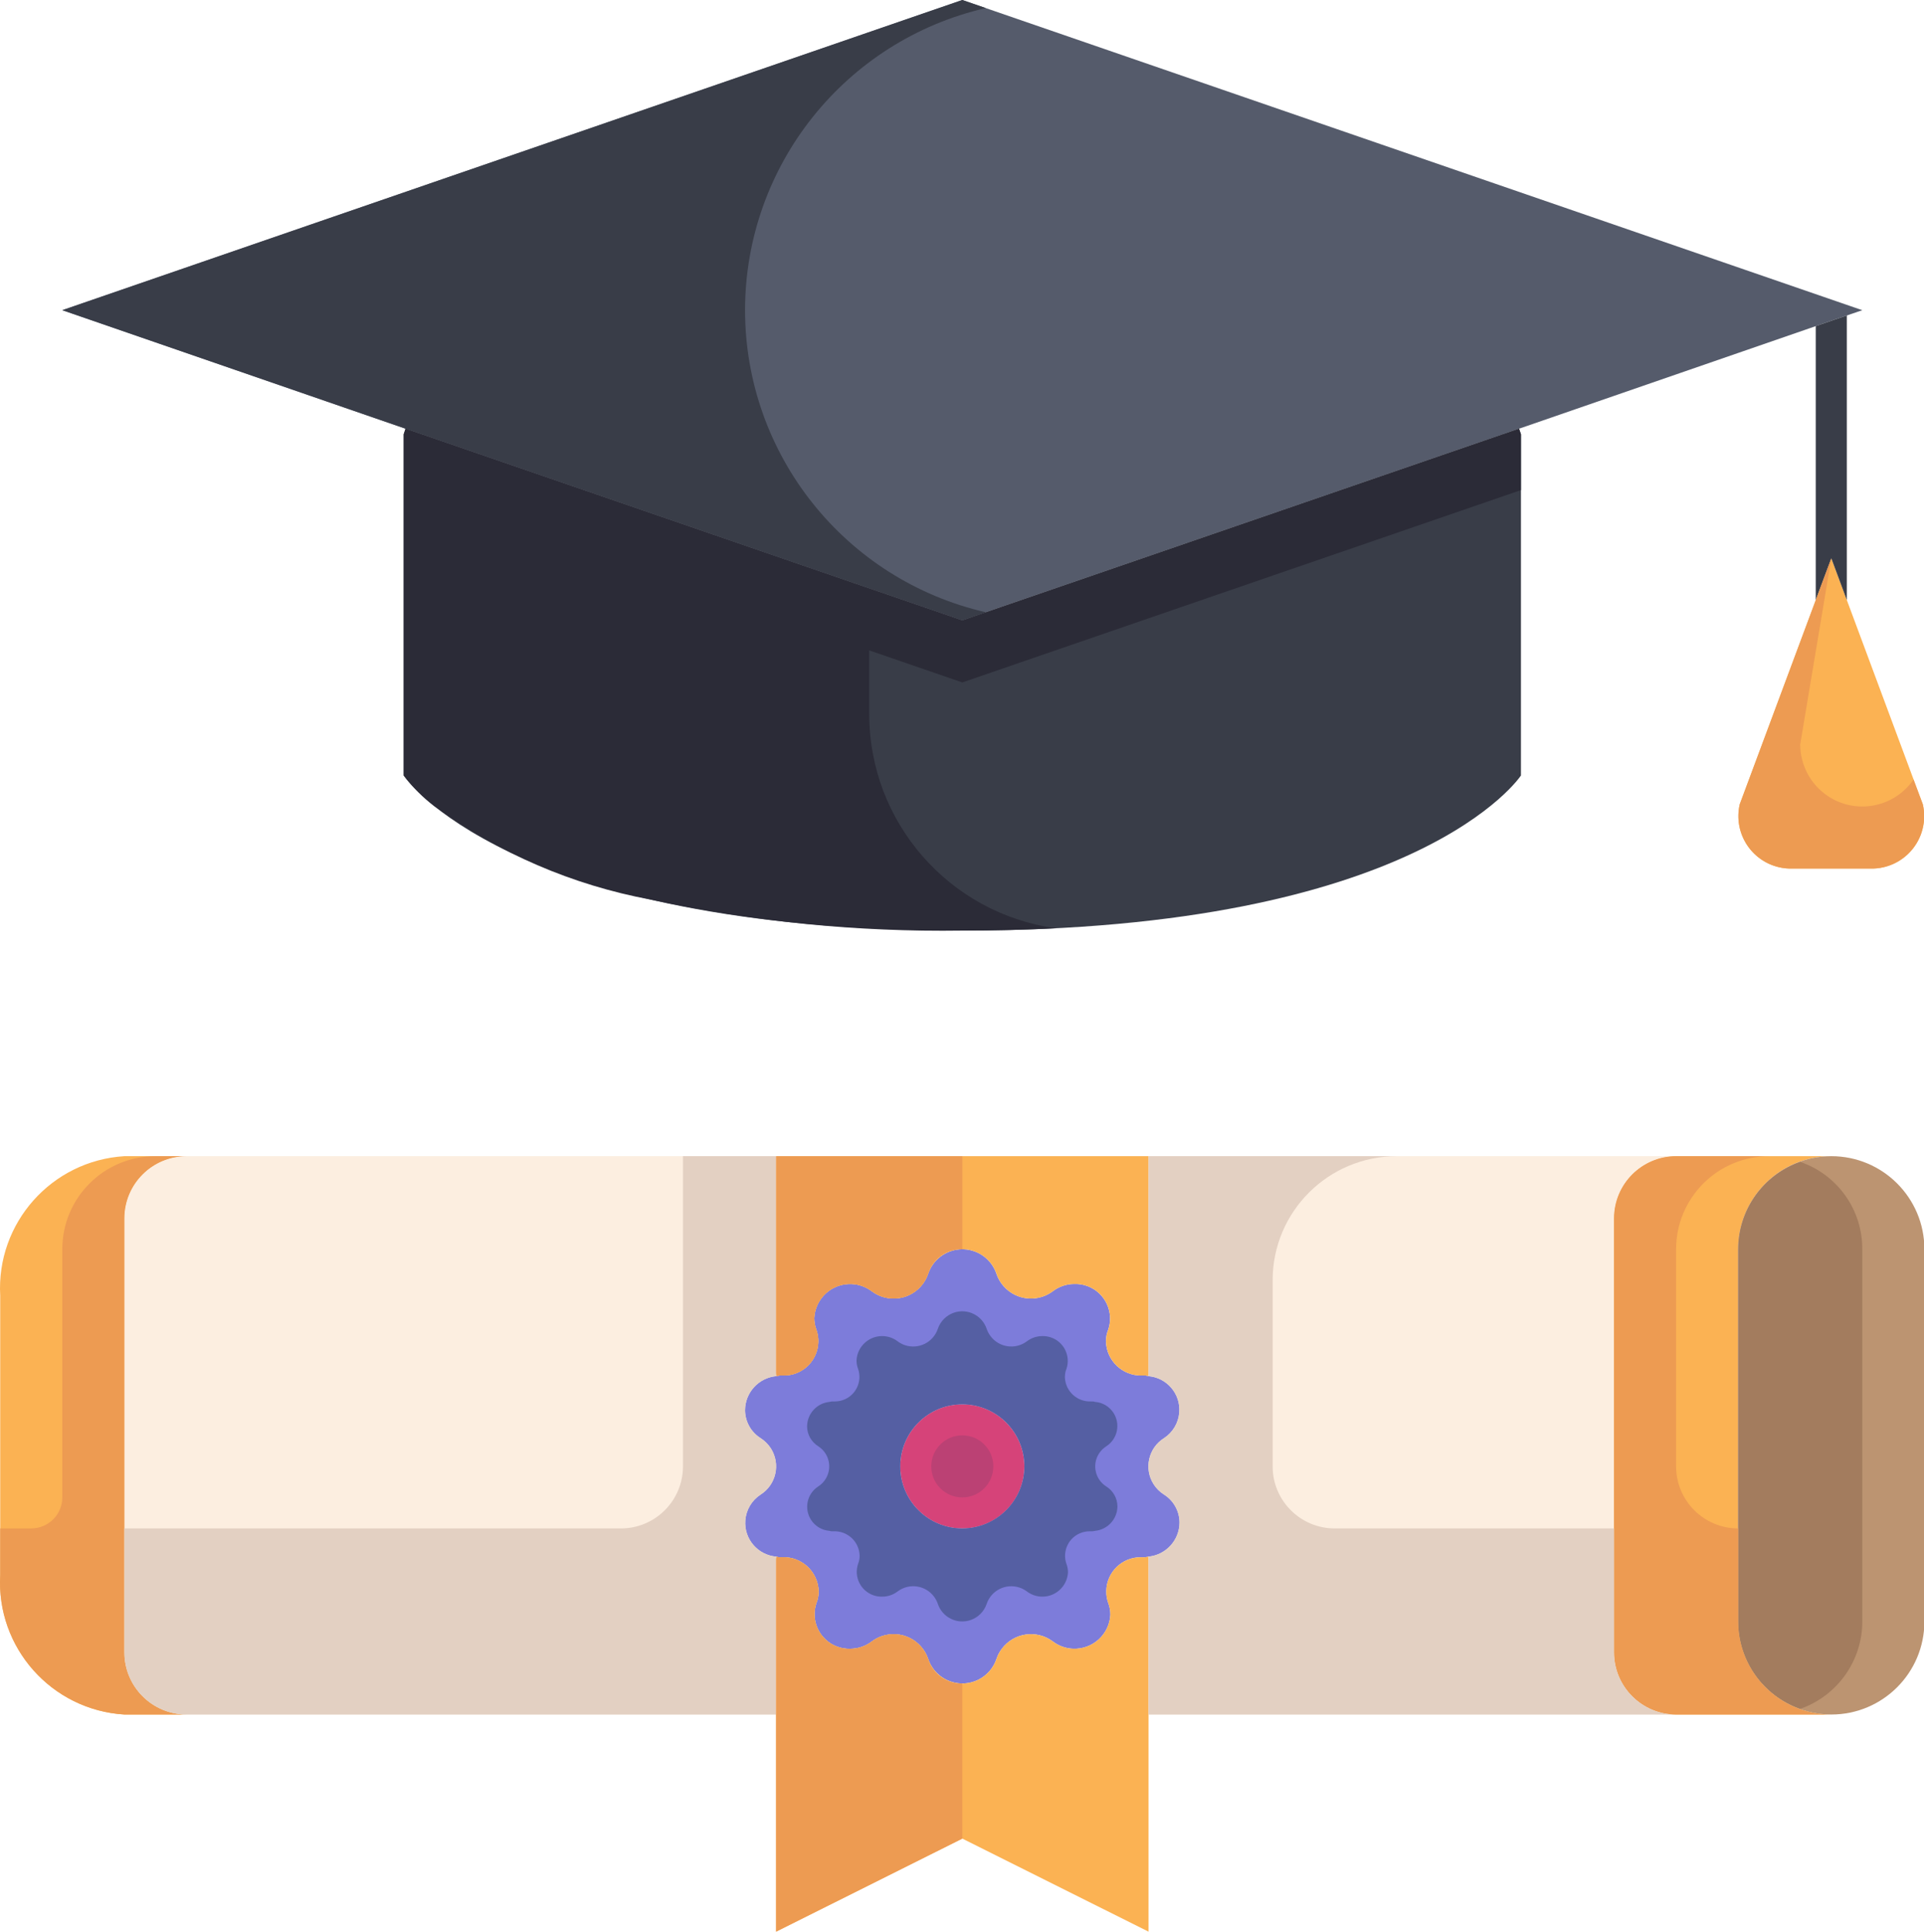<?xml version="1.0" encoding="utf-8"?>
<!-- Generator: Adobe Illustrator 16.0.0, SVG Export Plug-In . SVG Version: 6.00 Build 0)  -->
<!DOCTYPE svg PUBLIC "-//W3C//DTD SVG 1.1//EN" "http://www.w3.org/Graphics/SVG/1.1/DTD/svg11.dtd">
<svg version="1.1" id="Layer_1" xmlns="http://www.w3.org/2000/svg" xmlns:xlink="http://www.w3.org/1999/xlink" x="0px" y="0px"
	 width="87.189px" height="87.523px" viewBox="0 0 87.189 87.523" enable-background="new 0 0 87.189 87.523" xml:space="preserve">
<path fill="#FBB253" d="M87.136,36.444c0.295,1.279-0.504,2.555-1.784,2.85c-0.198,0.046-0.403,0.066-0.605,0.06H81.23
	c-1.313,0.041-2.41-0.99-2.451-2.302c-0.006-0.204,0.014-0.408,0.059-0.607l4.151-11.146L87.136,36.444z"/>
<path fill="#555B6B" d="M82.989,14.533l-14.15,4.891l-25.23,8.686l-25.231-8.686L2.823,14.054L43.608,0l40.785,14.055L82.989,14.533
	z"/>
<path fill="#393D48" d="M68.924,19.677v15.46c0,0-4.6,7.027-25.315,7.027c-20.716,0-25.315-7.027-25.315-7.027v-15.46l0.083-0.253
	l25.231,8.686l25.23-8.686L68.924,19.677z"/>
<path fill="#393D48" d="M33.763,14.054C33.768,7.51,38.292,1.834,44.675,0.366L43.608,0L2.823,14.054l15.554,5.369l25.231,8.686
	l1.068-0.367C38.293,26.276,33.768,20.6,33.763,14.054z"/>
<path fill="#2B2B37" d="M68.839,19.424l-25.23,8.686l-25.231-8.686l-0.083,0.253v15.46c0.401,0.531,0.874,1.004,1.406,1.406
	c2.901,2.119,6.242,3.559,9.774,4.216c4.643,1.003,9.385,1.475,14.134,1.406c1.496,0,2.907-0.037,4.241-0.104
	c-4.849-0.674-8.458-4.814-8.46-9.705v-2.887l4.219,1.452l25.23-8.686l0.085-0.028v-2.53L68.839,19.424z"/>
<path fill="#393D48" d="M83.691,27.187V14.294l-0.702,0.239l-0.705,0.243v12.412l0.705-1.889L83.691,27.187z"/>
<path fill="#ED9B52" d="M87.136,36.444l-0.422-1.124c-0.878,1.28-2.629,1.607-3.91,0.73c-0.765-0.524-1.224-1.391-1.224-2.319
	l1.408-8.433l-4.151,11.146c-0.294,1.279,0.505,2.555,1.784,2.85c0.199,0.046,0.403,0.066,0.608,0.06h3.517
	c1.312,0.041,2.409-0.99,2.449-2.302C87.202,36.847,87.182,36.643,87.136,36.444z"/>
<path fill="#FBB253" d="M5.635,52.386h2.813c-1.552,0.004-2.809,1.26-2.813,2.811v19.677c0.005,1.55,1.261,2.807,2.813,2.811H5.635
	c-3.297-0.202-5.811-3.029-5.625-6.324V58.711C-0.176,55.415,2.338,52.589,5.635,52.386z"/>
<path fill="#FBB253" d="M80.176,52.386h2.813c-2.332,0-4.221,1.888-4.221,4.216v16.866c0,2.328,1.889,4.216,4.221,4.216h-7.034
	c-1.551-0.004-2.808-1.261-2.813-2.811V55.197c0.005-1.551,1.262-2.807,2.813-2.811H80.176z"/>
<path fill="#BC9471" d="M87.207,56.602v16.866c0,2.328-1.889,4.216-4.218,4.216c-2.332,0-4.221-1.888-4.221-4.216V56.602
	c0-2.328,1.889-4.216,4.221-4.216C85.318,52.386,87.207,54.274,87.207,56.602z"/>
<path fill="#A37C5E" d="M84.393,73.469V56.602c0.009-1.785-1.122-3.377-2.813-3.958c-1.683,0.589-2.811,2.176-2.813,3.958v16.866
	c0.001,1.782,1.129,3.37,2.813,3.959C83.264,76.839,84.393,75.251,84.393,73.469z"/>
<path fill="#FCEEE0" d="M35.184,70.531l-0.015,0.126v7.027H8.448c-1.552-0.004-2.809-1.261-2.813-2.811V55.197
	c0.005-1.551,1.261-2.807,2.813-2.811H35.17v9.838l0.015,0.127c-0.802,0.072-1.417,0.741-1.421,1.545
	c0.004,0.515,0.268,0.991,0.704,1.266c0.707,0.448,0.916,1.385,0.468,2.091c-0.121,0.188-0.28,0.348-0.468,0.467
	c-0.709,0.462-0.911,1.411-0.447,2.12C34.279,70.238,34.709,70.494,35.184,70.531z"/>
<path fill="#FCEEE0" d="M52.048,52.386h23.907c-1.551,0.004-2.808,1.26-2.813,2.811v19.677c0.005,1.55,1.262,2.807,2.813,2.811
	H52.048v-7.027l-0.015-0.126c0.8-0.073,1.415-0.742,1.42-1.546c-0.003-0.514-0.269-0.991-0.702-1.266
	c-0.708-0.444-0.921-1.377-0.476-2.083c0.12-0.192,0.283-0.354,0.476-0.475c0.709-0.462,0.909-1.411,0.447-2.12
	c-0.261-0.398-0.691-0.654-1.165-0.69l0.015-0.127V52.386z"/>
<path fill="#7D7CDA" d="M52.033,62.351c0.844,0.065,1.475,0.803,1.408,1.646c-0.037,0.475-0.293,0.904-0.69,1.164
	c-0.708,0.443-0.921,1.377-0.476,2.083c0.12,0.191,0.283,0.354,0.476,0.475c0.434,0.274,0.699,0.752,0.702,1.266
	c-0.005,0.804-0.62,1.473-1.42,1.546c-0.083,0.023-0.169,0.032-0.254,0.027h-0.07c-0.859-0.011-1.565,0.677-1.576,1.536
	c-0.003,0.181,0.027,0.36,0.086,0.53c0.065,0.171,0.099,0.352,0.099,0.534c-0.043,0.896-0.807,1.588-1.703,1.544
	c-0.331-0.016-0.651-0.133-0.913-0.335c-0.732-0.542-1.766-0.388-2.307,0.345c-0.104,0.138-0.186,0.292-0.239,0.456
	c-0.289,0.854-1.215,1.313-2.07,1.023c-0.482-0.162-0.861-0.541-1.024-1.023c-0.29-0.863-1.225-1.328-2.089-1.039
	c-0.164,0.055-0.318,0.136-0.457,0.238c-0.281,0.219-0.627,0.337-0.984,0.337c-0.865,0.028-1.59-0.649-1.619-1.515
	c-0.006-0.192,0.022-0.384,0.086-0.565c0.066-0.165,0.1-0.342,0.098-0.521c-0.021-0.875-0.749-1.568-1.626-1.547
	c-0.011,0-0.021,0.001-0.033,0.001H35.38c-0.067,0.006-0.133-0.004-0.196-0.027c-0.844-0.065-1.476-0.804-1.409-1.646
	c0.037-0.475,0.292-0.905,0.691-1.165c0.707-0.448,0.916-1.384,0.468-2.091c-0.121-0.188-0.28-0.347-0.468-0.467
	c-0.436-0.274-0.7-0.751-0.704-1.266c0.005-0.804,0.619-1.473,1.421-1.545c0.082-0.023,0.167-0.033,0.252-0.028h0.071
	c0.859,0.011,1.565-0.677,1.576-1.536c0.003-0.181-0.026-0.359-0.085-0.53c-0.066-0.17-0.099-0.352-0.099-0.534
	c0.043-0.896,0.806-1.588,1.703-1.544c0.332,0.016,0.651,0.133,0.914,0.335c0.732,0.542,1.766,0.389,2.308-0.344
	c0.103-0.14,0.183-0.293,0.238-0.457c0.289-0.854,1.214-1.313,2.069-1.024c0.482,0.163,0.861,0.542,1.024,1.024
	c0.29,0.863,1.225,1.328,2.089,1.039c0.164-0.055,0.317-0.135,0.457-0.238c0.282-0.218,0.628-0.337,0.984-0.337
	c0.866-0.028,1.59,0.649,1.619,1.515c0.006,0.192-0.023,0.384-0.086,0.565c-0.066,0.166-0.101,0.342-0.099,0.52
	c0.021,0.876,0.75,1.569,1.627,1.548c0.011-0.001,0.021-0.001,0.032-0.001h0.057C51.902,62.317,51.969,62.327,52.033,62.351
	L52.033,62.351z M46.421,66.441c0-1.553-1.259-2.812-2.813-2.812c-1.553,0-2.813,1.259-2.813,2.812s1.259,2.811,2.813,2.811
	C45.159,69.247,46.416,67.992,46.421,66.441z"/>
<path fill="#FBB253" d="M52.048,77.684v9.839l-8.439-4.217l-8.438,4.217V70.657l0.015-0.126c0.063,0.023,0.129,0.033,0.196,0.027
	h0.057c0.876-0.039,1.619,0.639,1.659,1.514c0,0.011,0,0.021,0,0.032c0.002,0.179-0.031,0.355-0.098,0.521
	c-0.285,0.817,0.149,1.71,0.967,1.995c0.181,0.063,0.374,0.092,0.565,0.085c0.357,0,0.703-0.118,0.984-0.337
	c0.732-0.542,1.766-0.388,2.308,0.345c0.103,0.138,0.183,0.292,0.238,0.456c0.289,0.854,1.214,1.313,2.069,1.023
	c0.482-0.162,0.861-0.541,1.024-1.023c0.29-0.863,1.225-1.328,2.089-1.039c0.164,0.055,0.317,0.136,0.458,0.238
	c0.71,0.547,1.73,0.415,2.279-0.296c0.202-0.264,0.319-0.582,0.336-0.913c0-0.183-0.033-0.363-0.099-0.534
	c-0.282-0.812,0.147-1.698,0.959-1.979c0.172-0.06,0.352-0.089,0.531-0.087h0.07c0.085,0.005,0.171-0.004,0.254-0.027l0.015,0.126
	V77.684z"/>
<path fill="#FBB253" d="M52.048,52.386v9.838l-0.015,0.127c-0.063-0.024-0.131-0.034-0.197-0.028h-0.057
	c-0.875,0.04-1.618-0.638-1.658-1.513c0-0.012-0.001-0.022-0.001-0.034c-0.002-0.178,0.032-0.354,0.099-0.52
	c0.283-0.817-0.149-1.711-0.967-1.994c-0.182-0.063-0.374-0.092-0.566-0.086c-0.356,0-0.702,0.119-0.984,0.337
	c-0.732,0.542-1.766,0.389-2.307-0.344c-0.104-0.139-0.186-0.293-0.239-0.457c-0.289-0.854-1.215-1.313-2.07-1.024
	c-0.482,0.163-0.861,0.542-1.024,1.024c-0.29,0.863-1.225,1.328-2.089,1.039c-0.164-0.055-0.318-0.135-0.457-0.238
	c-0.712-0.547-1.732-0.415-2.28,0.296c-0.203,0.264-0.32,0.582-0.336,0.913c0,0.183,0.033,0.364,0.099,0.534
	c0.282,0.812-0.148,1.699-0.96,1.98c-0.17,0.06-0.35,0.088-0.53,0.086h-0.071c-0.085-0.005-0.171,0.005-0.252,0.028l-0.015-0.127
	v-9.838H52.048z"/>
<circle fill="#D64379" cx="43.608" cy="66.441" r="2.811"/>
<path fill="#ED9B52" d="M5.635,74.874V55.197c0.005-1.551,1.261-2.807,2.813-2.811H7.042c-2.331,0-4.219,1.888-4.219,4.216v11.244
	c0,0.776-0.63,1.405-1.406,1.405H0.01v2.108c-0.186,3.295,2.329,6.122,5.625,6.324h2.813C6.896,77.68,5.64,76.424,5.635,74.874z"/>
<path fill="#ED9B52" d="M75.955,66.441v-9.839c0-2.328,1.89-4.216,4.221-4.216h-4.221c-1.551,0.004-2.808,1.26-2.813,2.811v19.677
	c0.005,1.55,1.262,2.807,2.813,2.811h7.034c-2.332,0-4.221-1.888-4.221-4.216v-4.217C77.215,69.252,75.955,67.994,75.955,66.441z"/>
<path fill="#E3D0C2" d="M35.184,62.351l-0.015-0.127v-9.838H30.95v14.055c0,1.553-1.26,2.811-2.813,2.811H5.635v5.622
	c0.005,1.55,1.261,2.807,2.813,2.811H35.17v-7.027l0.015-0.126c-0.844-0.065-1.476-0.804-1.409-1.646
	c0.037-0.475,0.292-0.905,0.691-1.165c0.707-0.448,0.916-1.384,0.468-2.091c-0.121-0.188-0.28-0.347-0.468-0.467
	c-0.436-0.274-0.7-0.751-0.704-1.266C33.768,63.093,34.382,62.424,35.184,62.351z"/>
<path fill="#E3D0C2" d="M73.142,74.874v-5.622H60.485c-1.554,0-2.813-1.258-2.813-2.811v-8.434c0-3.104,2.52-5.621,5.627-5.621
	H52.048v9.838l-0.015,0.127c0.844,0.065,1.475,0.803,1.408,1.646c-0.037,0.475-0.293,0.904-0.69,1.164
	c-0.708,0.443-0.921,1.377-0.476,2.083c0.12,0.191,0.283,0.354,0.476,0.475c0.434,0.274,0.699,0.752,0.702,1.266
	c-0.005,0.804-0.62,1.473-1.42,1.546l0.015,0.126v7.027h23.907C74.404,77.68,73.147,76.424,73.142,74.874z"/>
<path fill="#ED9B52" d="M42.061,75.169c-0.29-0.863-1.225-1.328-2.089-1.039c-0.164,0.055-0.318,0.136-0.457,0.238
	c-0.281,0.219-0.627,0.337-0.984,0.337c-0.865,0.028-1.59-0.649-1.619-1.515c-0.006-0.192,0.022-0.384,0.086-0.565
	c0.066-0.165,0.1-0.342,0.098-0.521c-0.021-0.875-0.749-1.568-1.626-1.547c-0.011,0-0.021,0.001-0.033,0.001H35.38
	c-0.067,0.006-0.133-0.004-0.196-0.027l-0.015,0.126v16.866l8.438-4.217v-7.027C42.901,76.301,42.266,75.845,42.061,75.169
	L42.061,75.169z"/>
<path fill="#ED9B52" d="M35.17,52.386v9.838l0.015,0.127c0.082-0.023,0.167-0.033,0.252-0.028h0.071
	c0.859,0.011,1.565-0.677,1.576-1.536c0.003-0.181-0.026-0.359-0.085-0.53c-0.066-0.17-0.099-0.352-0.099-0.534
	c0.043-0.896,0.806-1.588,1.703-1.544c0.332,0.016,0.651,0.133,0.914,0.335c0.732,0.542,1.766,0.389,2.308-0.344
	c0.103-0.14,0.183-0.293,0.238-0.457c0.205-0.677,0.839-1.132,1.547-1.11v-4.216H35.17z"/>
<path fill="#555FA3" d="M50.138,65.527c0.507-0.33,0.648-1.009,0.318-1.516c-0.186-0.284-0.492-0.466-0.83-0.492
	c-0.045-0.018-0.093-0.023-0.141-0.021h-0.041c-0.627,0.028-1.157-0.456-1.186-1.082c0-0.007,0-0.015,0-0.022
	c-0.002-0.127,0.022-0.253,0.07-0.371c0.199-0.588-0.116-1.226-0.703-1.426c-0.127-0.043-0.259-0.063-0.392-0.06
	c-0.254,0-0.502,0.085-0.703,0.24c-0.522,0.387-1.259,0.279-1.646-0.243c-0.075-0.1-0.134-0.211-0.173-0.329
	c-0.208-0.61-0.87-0.937-1.481-0.729c-0.343,0.116-0.613,0.387-0.73,0.729c-0.206,0.616-0.872,0.949-1.489,0.744
	c-0.118-0.04-0.229-0.098-0.329-0.172c-0.508-0.391-1.238-0.295-1.629,0.215c-0.144,0.187-0.228,0.413-0.238,0.649
	c-0.001,0.131,0.023,0.26,0.07,0.381c0.2,0.58-0.107,1.214-0.687,1.414c-0.122,0.043-0.25,0.063-0.378,0.062h-0.051
	c-0.061-0.003-0.123,0.004-0.181,0.021c-0.57,0.057-1.006,0.532-1.014,1.104c0.001,0.367,0.191,0.708,0.501,0.903
	c0.505,0.321,0.655,0.989,0.333,1.494c-0.085,0.134-0.198,0.248-0.333,0.333c-0.507,0.33-0.649,1.009-0.319,1.515
	c0.185,0.284,0.493,0.467,0.831,0.494c0.045,0.016,0.093,0.023,0.141,0.02h0.041c0.626-0.028,1.157,0.456,1.185,1.082
	c0,0.008,0,0.016,0.001,0.022c0.001,0.128-0.023,0.253-0.07,0.371c-0.2,0.588,0.115,1.227,0.704,1.427
	c0.125,0.042,0.256,0.063,0.39,0.059c0.255,0.001,0.502-0.084,0.704-0.24c0.522-0.388,1.259-0.278,1.646,0.243
	c0.074,0.1,0.132,0.211,0.171,0.329c0.208,0.61,0.871,0.937,1.481,0.729c0.344-0.116,0.613-0.386,0.73-0.729
	c0.205-0.616,0.873-0.949,1.489-0.743c0.119,0.039,0.229,0.097,0.329,0.171c0.51,0.391,1.237,0.295,1.629-0.214
	c0.144-0.188,0.228-0.414,0.239-0.65c0-0.13-0.023-0.259-0.07-0.381c-0.202-0.58,0.105-1.214,0.686-1.415
	c0.122-0.041,0.251-0.063,0.378-0.061h0.052c0.062,0.003,0.123-0.004,0.182-0.02c0.569-0.057,1.007-0.532,1.013-1.104
	c-0.001-0.367-0.19-0.708-0.501-0.904c-0.506-0.317-0.657-0.983-0.339-1.488C49.885,65.729,50.002,65.613,50.138,65.527
	L50.138,65.527z M43.608,69.252c-1.553,0-2.813-1.258-2.813-2.811s1.259-2.812,2.813-2.812c1.554,0,2.813,1.259,2.813,2.812
	C46.416,67.992,45.159,69.247,43.608,69.252z"/>
<circle fill="#BB4174" cx="43.608" cy="66.441" r="1.406"/>
</svg>
